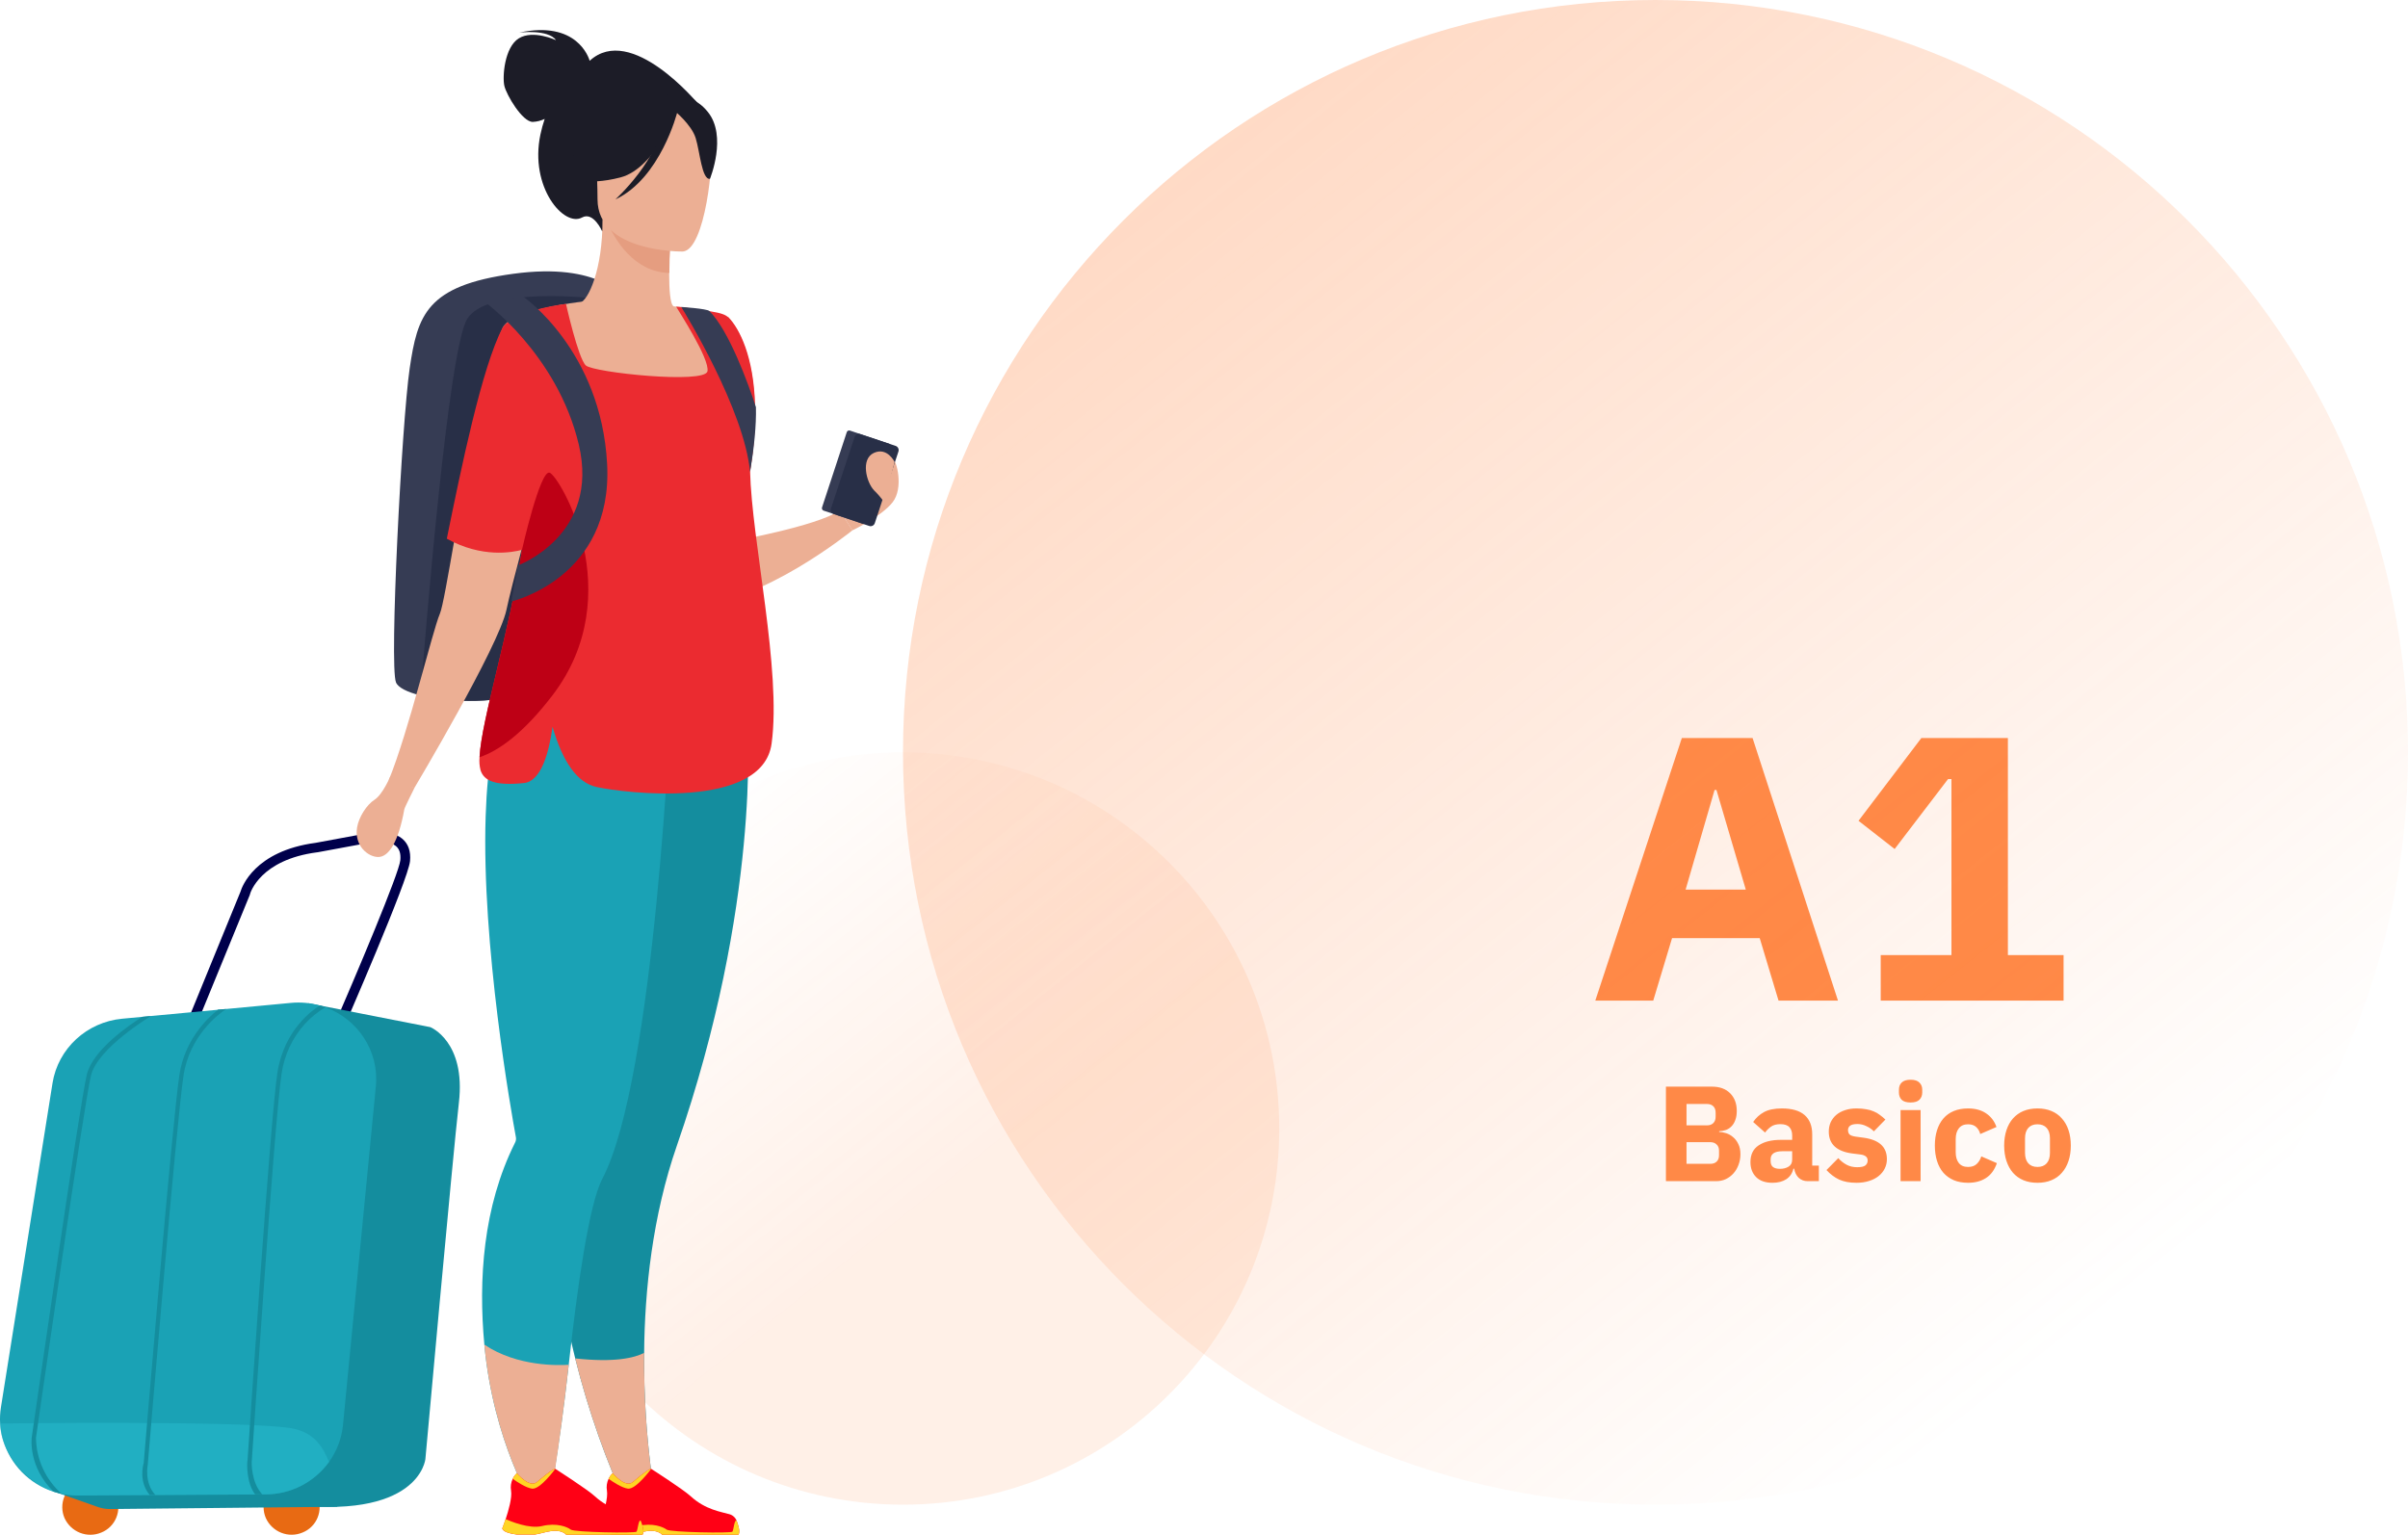 <svg width="320" height="204" viewBox="0 0 320 204" fill="none" xmlns="http://www.w3.org/2000/svg">
<g clip-path="url(#clip0_109_604)">
<path d="M236.35 133L233.85 124.7H222.2L219.7 133H212L223.5 98.1H232.9L244.25 133H236.35ZM228.1 105H227.85L224 118.25H232L228.1 105ZM249.929 133V126.95H259.329V103.55H258.879L251.779 112.85L246.979 109.1L255.329 98.1H266.829V126.95H274.229V133H249.929Z" fill="#FF8947"/>
<path d="M220 200C275.228 200 320 155.228 320 100C320 44.772 275.228 0 220 0C164.772 0 120 44.772 120 100C120 155.228 164.772 200 220 200Z" fill="url(#paint0_linear_109_604)"/>
<path d="M120 200C147.614 200 170 177.614 170 150C170 122.386 147.614 100 120 100C92.386 100 70 122.386 70 150C70 177.614 92.386 200 120 200Z" fill="url(#paint1_linear_109_604)"/>
<path d="M15.433 198.897C15.623 199.342 15.723 199.82 15.727 200.305C15.732 200.789 15.639 201.27 15.457 201.718C15.274 202.165 15.004 202.572 14.663 202.912C14.322 203.253 13.916 203.521 13.471 203.701C12.566 204.086 11.549 204.1 10.635 203.74C9.72 203.38 8.981 202.675 8.572 201.774C8.381 201.33 8.28 200.851 8.276 200.366C8.271 199.881 8.363 199.401 8.546 198.953C8.729 198.505 8.999 198.098 9.341 197.758C9.682 197.417 10.088 197.149 10.534 196.97C11.438 196.584 12.456 196.569 13.371 196.929C14.285 197.289 15.025 197.995 15.433 198.897Z" fill="#E86A13"/>
<path d="M42.182 198.892C42.373 199.336 42.474 199.815 42.479 200.3C42.483 200.784 42.391 201.265 42.208 201.713C42.025 202.161 41.755 202.567 41.413 202.908C41.072 203.249 40.666 203.517 40.221 203.696C39.317 204.082 38.3 204.097 37.386 203.737C36.471 203.378 35.732 202.673 35.324 201.771C35.134 201.327 35.033 200.848 35.029 200.364C35.025 199.879 35.117 199.399 35.3 198.951C35.483 198.503 35.753 198.097 36.094 197.756C36.435 197.415 36.84 197.147 37.286 196.967C38.19 196.582 39.206 196.568 40.12 196.927C41.034 197.287 41.774 197.991 42.182 198.892Z" fill="#E86A13"/>
<path d="M7.703 198.443L13.008 200.311C13.547 200.498 14.113 200.589 14.682 200.581L44.779 200.279L48.066 194.935L7.703 198.443Z" fill="#148D9E"/>
<path d="M24.808 139.412L33.217 118.899V118.859C33.267 118.675 34.577 114.27 42.151 113.288H42.186L48.419 112.135C49.221 111.928 51.549 111.579 52.615 112.459C53.088 112.851 53.278 113.463 53.2 114.333C53.043 116.052 47.449 129.347 43.726 137.863L44.918 138.365C45.875 136.176 54.272 116.921 54.491 114.446C54.609 113.15 54.259 112.154 53.449 111.477C51.706 110.041 48.454 110.805 48.104 110.891L41.956 112.028C33.799 113.107 32.132 117.936 31.966 118.505L23.608 138.94L24.808 139.412Z" fill="#00004B"/>
<path d="M40.944 133.342L57.186 136.527C57.186 136.527 61.922 138.417 60.983 146.56C60.158 153.726 56.531 193.925 56.531 193.925C56.531 193.925 55.775 202.292 37.555 199.863L40.944 133.342Z" fill="#148D9E"/>
<path d="M49.948 144.4L45.581 189.413C45.408 191.183 44.77 192.874 43.731 194.311C42.763 195.647 41.497 196.733 40.036 197.484C38.575 198.234 36.959 198.626 35.32 198.63L20.257 198.722H19.885L10.451 198.778C9.524 198.786 8.601 198.674 7.703 198.444C7.5 198.39 7.3 198.333 7.102 198.268C5.514 197.759 4.074 196.866 2.905 195.668C1.736 194.469 0.874 193.001 0.393 191.391C-0.017 189.98 -0.109 188.494 0.126 187.043L6.979 143.969C7.711 139.38 11.523 135.85 16.24 135.407L18.913 135.159L19.546 135.099L20.081 135.048L28.975 134.214L30.066 134.114L38.65 133.305C39.948 133.181 41.257 133.299 42.512 133.653L42.75 133.723L43.247 133.89C47.47 135.431 50.41 139.631 49.948 144.4Z" fill="#1AA2B5"/>
<path opacity="0.5" d="M43.731 194.319C42.763 195.655 41.497 196.741 40.036 197.492C38.575 198.242 36.959 198.635 35.32 198.638L20.257 198.73H19.885L10.451 198.786C9.524 198.792 8.601 198.677 7.703 198.444C7.5 198.39 7.3 198.333 7.102 198.268C3.836 197.205 0.07 193.326 0.017 189.213C0.017 189.213 31.883 188.803 38.544 189.812C41.994 190.333 43.02 192.689 43.731 194.319Z" fill="#28BCD0"/>
<path d="M20.07 135.048C20.003 135.088 13.017 139.266 12.097 142.935C11.154 146.713 4.846 190.665 4.782 191.107C4.8 192.522 5.113 193.916 5.701 195.2C6.289 196.483 7.139 197.627 8.195 198.557L7.716 198.443C7.513 198.389 7.313 198.333 7.115 198.268C3.742 194.983 4.197 191.196 4.221 191.032C4.488 189.215 10.598 146.603 11.546 142.802C12.378 139.48 17.303 136.16 18.902 135.161L19.535 135.102L20.07 135.048Z" fill="#148D9E"/>
<path d="M30.056 134.114C29.051 134.781 25.215 137.642 24.395 142.921C23.435 149.129 19.686 194.104 19.648 194.554V194.589V194.619C19.648 194.641 19.114 197.07 20.65 198.719H19.899C18.421 196.951 19.007 194.781 19.098 194.473C19.212 193.083 22.895 148.978 23.847 142.832C24.553 138.282 27.41 135.453 28.979 134.195L30.056 134.114Z" fill="#148D9E"/>
<path d="M43.237 133.895C42.221 134.49 41.3 135.236 40.505 136.108C38.861 137.941 37.789 140.224 37.426 142.67C36.467 148.862 33.495 193.698 33.463 194.149V194.184L33.449 194.217C33.449 194.238 33.313 196.983 34.855 198.632H33.906C32.728 197.126 32.8 194.4 32.899 194.076C32.992 192.643 35.911 148.732 36.865 142.581C37.761 136.802 41.676 134.154 42.502 133.652L42.74 133.723L43.237 133.895Z" fill="#148D9E"/>
<path d="M68.95 5.094C70.851 3.92 73.884 5.337 73.884 5.337C72.837 3.847 69.009 4.333 69.009 4.333C76.632 2.694 78.225 7.617 78.364 8.079C83.875 3.024 92.743 13.768 92.743 13.768L80.034 30.773C80.034 30.773 78.877 28.073 77.345 28.91C74.959 30.227 70.34 24.897 71.816 17.885C71.964 17.181 72.154 16.487 72.382 15.806C71.886 16.045 71.347 16.18 70.797 16.203C69.407 16.203 67.309 12.624 67.026 11.42C66.743 10.216 67.037 6.268 68.95 5.094Z" fill="#1C1C27"/>
<path d="M52.623 90.699C52.89 91.387 54.125 92 55.884 92.44C59.829 93.433 66.478 93.563 71.326 91.749C76.528 89.803 80.299 62.059 81.902 47.819C82.461 42.858 82.758 39.541 82.758 39.541C82.758 39.541 79.772 34.818 68.21 36.391C56.648 37.965 55.48 41.9 54.44 48.985C53.401 56.07 51.714 88.467 52.623 90.699Z" fill="#363C54"/>
<path d="M55.885 92.44C59.83 93.433 66.479 93.563 71.328 91.749C76.529 89.803 80.3 62.059 81.903 47.819C80.535 42.923 79.447 39.703 79.447 39.703C79.447 39.703 64.932 37.933 62.107 42.359C59.578 46.319 56.505 84.435 55.885 92.44Z" fill="#282F47"/>
<path d="M92.369 80.203C100.943 80.473 113.285 70.487 113.285 70.487L111.596 67.866C108.477 69.963 97.431 71.931 97.431 71.931C98.203 69.407 98.797 67.072 99.238 64.913C102.234 50.284 98.246 43.963 97.083 42.495C96.991 42.372 96.89 42.255 96.781 42.147C96.781 42.147 96.747 42.246 96.683 42.441C96.541 42.862 96.257 43.706 95.881 44.87C93.101 53.569 85.211 79.987 92.369 80.203Z" fill="#ECAF94"/>
<path d="M66.401 94.152C70.375 85.145 72.281 82.6 72.345 79.766C72.398 77.526 71.303 75.11 69.178 69.18C68.681 67.792 68.323 66.357 68.109 64.897C66.428 53.469 72.973 41.115 77.041 40.273C78.171 39.971 80.09 35.844 80.066 29.207L80.574 29.307L89.127 31.021C89.127 31.021 88.932 33.741 88.926 36.306C88.926 38.443 89.047 40.468 89.528 40.721L90.506 40.816C90.506 40.816 97.647 50.832 98.257 60.144C98.866 69.455 92.537 73.504 98.305 92.119C104.206 111.115 64.204 99.126 66.401 94.152Z" fill="#ECAF94"/>
<path d="M89.151 31.008C89.151 31.008 88.956 33.728 88.951 36.292C84.158 36.155 81.625 31.742 80.585 29.294L89.151 31.008Z" fill="#E59D80"/>
<path d="M79.703 28.352C79.703 28.352 77.19 24.344 76.586 20.919C76.156 18.474 77.388 9.405 86.414 10.711C88.229 10.965 89.965 11.629 91.492 12.652C93.451 13.988 96.279 16.873 93.117 24.784L92.302 27.469L79.703 28.352Z" fill="#1C1C27"/>
<path d="M90.749 33.433C90.749 33.433 79.412 33.622 79.404 26.489C79.396 19.355 77.928 14.578 85.166 14.157C92.404 13.736 93.815 16.454 94.392 18.831C94.969 21.209 93.7 33.201 90.749 33.433Z" fill="#ECAF94"/>
<path d="M90.33 13.974C90.33 13.974 87.227 22.341 82.461 23.58C77.696 24.819 75.63 23.526 75.63 23.526C75.63 23.526 76.865 17.41 77.624 12.293C77.624 12.301 87.988 9.998 90.33 13.974Z" fill="#1C1C27"/>
<path d="M89.562 14.662C89.562 14.662 91.88 16.53 92.446 18.346C93.013 20.163 93.264 23.901 94.344 23.774C94.344 23.774 96.683 18.087 94.055 14.867C91.268 11.458 89.562 14.662 89.562 14.662Z" fill="#1C1C27"/>
<path d="M76.44 180.56C78.18 187.521 80.573 194.299 83.586 200.803L87.328 200.533C87.328 200.533 85.495 191.726 85.599 179.823C85.674 171.502 86.692 161.666 89.95 152.276C101.135 120.02 99.326 96.535 99.326 96.535L78.286 99.021L77.305 99.137C77.22 108.894 76.969 122.144 76.752 132.503C76.557 141.82 76.389 148.8 76.389 148.8C72.345 157.596 73.812 170.014 76.44 180.56Z" fill="#148D9E"/>
<path d="M51.653 103.717L55.058 104.748C55.058 104.748 66.284 85.933 67.307 81.037C67.641 79.442 68.457 76.255 69.411 72.67C71.383 65.269 73.928 56.206 73.928 56.206L74.764 52.57L77.624 40.068C77.624 40.068 72.15 40.635 68.948 41.985C67.879 42.433 67.078 42.967 66.797 43.591C64.445 48.813 62.098 61.993 60.447 71.391C59.527 76.632 58.827 80.697 58.461 81.561C57.44 83.958 54.321 97.189 51.653 103.717Z" fill="#ECAF94"/>
<path d="M64.365 178.729C65.581 191.768 70.905 200.208 70.905 200.208L72.693 201.517C72.693 201.517 74.383 192.341 75.58 181.404C76.719 171.018 78.282 160.025 80.049 156.67C87.064 143.366 89.179 93.137 89.179 93.137L67.84 92.062C65.702 95.704 64.761 101.677 64.539 108.47C63.978 125.612 67.968 147.965 68.564 151.196C68.6 151.446 68.551 151.701 68.425 151.92C64.186 160.411 63.563 170.119 64.365 178.729Z" fill="#1AA2B5"/>
<path d="M89.993 14.942C89.993 14.942 87.78 23.706 81.769 26.513C81.769 26.513 87.78 21.128 88.291 15.344C88.801 9.56 89.993 14.942 89.993 14.942Z" fill="#1C1C27"/>
<path d="M51.897 103.143C51.897 103.143 50.859 105.607 49.782 106.292C48.705 106.978 47.682 108.63 47.457 109.96C47.048 112.39 48.898 113.912 50.258 113.912C51.619 113.912 52.931 112.036 53.733 107.561C53.776 107.315 55.069 104.749 55.069 104.749L51.897 103.143Z" fill="#ECAF94"/>
<path d="M63.725 100.651C63.672 101.229 63.718 101.811 63.859 102.373C64.314 103.817 65.872 104.473 69.64 104.079C71.944 103.839 72.97 99.939 73.427 96.613C74.812 101.372 76.747 104.044 79.251 104.602C82.905 105.412 101.333 107.687 102.538 98.84C103.874 89.11 99.892 71.882 99.676 62.592C100.163 59.75 100.387 56.868 100.344 53.984C100.178 47.366 98.265 43.663 96.787 42.165C96.367 41.839 95.95 41.625 94.269 41.355C93.408 41.21 92.219 41.037 90.527 40.816C90.305 40.786 90.081 40.768 89.856 40.762C90.166 41.326 94.341 47.709 94.015 49.35C93.676 51.067 78.872 49.52 77.851 48.575C76.83 47.631 75.215 40.395 75.215 40.395C75.215 40.395 69.977 40.964 67.414 42.853L67.441 42.886C67.164 43.069 66.933 43.315 66.767 43.604C64.03 48.861 61.299 62.136 59.377 71.604C64.033 74.195 68.103 73.426 69.365 73.083C67.716 83.976 63.971 95.685 63.725 100.651Z" fill="#EB2B30"/>
<path d="M111.597 67.876C111.725 67.547 113.35 62.691 114.585 62.038C115.82 61.385 118.086 60.667 118.621 60.92C119.155 61.174 120.115 64.856 118.621 66.758C117.126 68.661 113.275 70.497 113.275 70.497L111.597 67.876Z" fill="#ECAF94"/>
<path d="M90.53 40.802L90.554 40.84C91.057 41.649 98.925 54.502 99.679 62.756C100.213 59.463 100.515 56.581 100.457 54.119C99.444 51.004 96.878 43.933 94.269 41.344C93.941 41.018 90.53 40.802 90.53 40.802Z" fill="#363C54"/>
<path d="M109.447 67.871L114.646 69.62C114.729 69.648 114.819 69.641 114.897 69.601C114.975 69.562 115.035 69.493 115.063 69.41L118.353 59.399C118.38 59.315 118.373 59.224 118.334 59.145C118.295 59.066 118.227 59.006 118.144 58.978L112.946 57.231C112.905 57.218 112.862 57.212 112.819 57.215C112.776 57.217 112.733 57.229 112.695 57.248C112.656 57.267 112.621 57.294 112.593 57.327C112.565 57.36 112.543 57.398 112.529 57.439L109.239 67.45C109.212 67.534 109.218 67.625 109.257 67.704C109.296 67.783 109.365 67.843 109.447 67.871Z" fill="#363C54"/>
<path d="M110.797 68.325L115.515 69.912C115.661 69.96 115.821 69.949 115.959 69.879C116.098 69.809 116.203 69.687 116.252 69.539L119.393 60.017C119.442 59.868 119.431 59.706 119.361 59.566C119.292 59.426 119.171 59.319 119.024 59.269L114.307 57.698C114.234 57.674 114.157 57.664 114.081 57.669C114.004 57.675 113.93 57.696 113.861 57.73C113.793 57.765 113.732 57.813 113.681 57.871C113.631 57.929 113.593 57.997 113.569 58.071L110.428 67.593C110.383 67.74 110.397 67.898 110.466 68.034C110.535 68.171 110.654 68.275 110.797 68.325Z" fill="#282F47"/>
<path d="M64.365 178.729C65.581 191.769 70.905 200.209 70.905 200.209L72.725 201.879C72.725 201.879 74.382 192.333 75.58 181.404C74.318 181.491 68.762 181.693 64.365 178.729Z" fill="#ECAF94"/>
<path d="M76.439 180.56C78.18 187.521 80.573 194.299 83.586 200.803L87.328 200.533C87.328 200.533 85.495 191.726 85.599 179.823C84.329 180.479 81.71 181.135 76.439 180.56Z" fill="#ECAF94"/>
<path d="M81.433 203.971H83.822C84.624 203.844 85.212 203.612 86.033 203.504C87.278 203.337 87.85 203.852 87.965 203.971L87.986 203.996H98.127C98.394 203.628 98.127 202.776 97.897 202.149C97.817 201.939 97.69 201.75 97.525 201.598C97.36 201.445 97.163 201.334 96.948 201.272C95.879 200.959 93.741 200.678 91.811 198.902C90.718 197.906 86.538 195.24 86.538 195.24H86.514C86.423 195.24 85.979 195.377 84.084 197C83.101 197.834 81.425 195.817 81.425 195.817C81.195 196.029 81.007 196.284 80.874 196.568C80.637 197.055 80.562 197.607 80.658 198.141C80.808 199.064 80.318 200.778 79.931 201.939C79.693 202.641 79.495 203.14 79.495 203.14C79.495 203.14 79.38 203.718 81.433 203.971Z" fill="#FF0015"/>
<path d="M80.874 196.562C81.443 196.97 82.646 197.769 83.445 197.871C84.514 198.014 86.537 195.24 86.537 195.24H86.513C86.422 195.24 85.979 195.377 84.084 197C83.1 197.834 81.424 195.817 81.424 195.817C81.195 196.027 81.008 196.28 80.874 196.562Z" fill="#FFD524"/>
<path d="M81.433 203.971H83.822C84.624 203.844 85.212 203.612 86.033 203.504C87.278 203.337 87.85 203.852 87.965 203.971L87.986 203.995H98.127C98.394 203.628 98.127 202.776 97.897 202.149C97.589 201.879 97.501 203.35 97.333 203.585C97.164 203.82 89.061 203.672 88.593 203.315C88.125 202.959 86.722 202.371 84.763 202.843C83.061 203.253 80.551 202.198 79.931 201.92C79.693 202.622 79.495 203.121 79.495 203.121C79.495 203.121 79.38 203.717 81.433 203.971Z" fill="#FFD524"/>
<path d="M68.694 203.971H71.08C71.882 203.844 72.47 203.612 73.291 203.504C74.536 203.337 75.111 203.852 75.226 203.971L75.247 203.996H85.387C85.655 203.628 85.388 202.776 85.158 202.149C85.077 201.939 84.95 201.75 84.785 201.598C84.621 201.446 84.423 201.334 84.209 201.272C83.14 200.959 81.002 200.678 79.072 198.902C77.979 197.906 73.796 195.24 73.796 195.24H73.775C73.684 195.24 73.24 195.377 71.342 197C70.359 197.834 68.686 195.817 68.686 195.817C68.455 196.029 68.268 196.284 68.135 196.568C67.898 197.055 67.822 197.607 67.916 198.141C68.068 199.064 67.579 200.778 67.192 201.939C66.954 202.641 66.756 203.14 66.756 203.14C66.756 203.14 66.641 203.718 68.694 203.971Z" fill="#FF0015"/>
<path d="M68.136 196.562C68.705 196.97 69.908 197.769 70.707 197.871C71.776 198.014 73.796 195.24 73.796 195.24H73.775C73.684 195.24 73.241 195.377 71.343 197C70.359 197.834 68.686 195.817 68.686 195.817C68.456 196.027 68.269 196.28 68.136 196.562Z" fill="#FFD524"/>
<path d="M68.694 203.971H71.08C71.882 203.844 72.47 203.612 73.291 203.504C74.536 203.337 75.111 203.852 75.226 203.971L75.247 203.995H85.387C85.655 203.628 85.388 202.776 85.158 202.149C84.85 201.879 84.762 203.35 84.594 203.585C84.425 203.82 76.308 203.672 75.851 203.315C75.394 202.959 73.98 202.371 72.024 202.843C70.322 203.253 67.812 202.198 67.192 201.92C66.954 202.622 66.756 203.121 66.756 203.121C66.756 203.121 66.641 203.717 68.694 203.971Z" fill="#FFD524"/>
<path d="M63.726 100.651C66.257 99.798 69.504 97.528 73.406 92.438C83.733 78.958 74.283 63.118 73.016 62.823C71.749 62.529 69.365 73.08 69.365 73.08C67.716 83.976 63.971 95.684 63.726 100.651Z" fill="#BE0015"/>
<path d="M69.51 39.409C69.51 39.409 79.901 46.559 80.682 61.709C81.462 76.859 67.952 79.944 67.952 79.944L68.829 75.156C68.829 75.156 79.77 71.153 76.913 59.085C74.056 47.018 64.322 40.057 64.322 40.057L69.51 39.409Z" fill="#363C54"/>
<path d="M118.888 61.414C118.888 61.414 117.915 59.379 116.129 60.2C114.344 61.02 115.122 64.103 116.162 65.185C116.657 65.664 117.105 66.191 117.498 66.758L118.888 61.414Z" fill="#ECAF94"/>
<path d="M221.386 144.436H227.488C228.532 144.436 229.342 144.73 229.918 145.318C230.506 145.906 230.8 146.686 230.8 147.658C230.8 148.138 230.734 148.546 230.602 148.882C230.482 149.218 230.314 149.494 230.098 149.71C229.894 149.926 229.648 150.088 229.36 150.196C229.084 150.292 228.784 150.346 228.46 150.358V150.466C228.76 150.466 229.072 150.52 229.396 150.628C229.732 150.736 230.038 150.91 230.314 151.15C230.59 151.378 230.818 151.678 230.998 152.05C231.19 152.422 231.286 152.878 231.286 153.418C231.286 153.91 231.202 154.378 231.034 154.822C230.878 155.254 230.656 155.632 230.368 155.956C230.08 156.28 229.738 156.538 229.342 156.73C228.946 156.91 228.514 157 228.046 157H221.386V144.436ZM224.122 154.696H227.272C227.632 154.696 227.914 154.6 228.118 154.408C228.334 154.204 228.442 153.922 228.442 153.562V152.95C228.442 152.59 228.334 152.314 228.118 152.122C227.914 151.918 227.632 151.816 227.272 151.816H224.122V154.696ZM224.122 149.584H226.84C227.2 149.584 227.482 149.482 227.686 149.278C227.89 149.074 227.992 148.792 227.992 148.432V147.892C227.992 147.532 227.89 147.25 227.686 147.046C227.482 146.842 227.2 146.74 226.84 146.74H224.122V149.584ZM240.232 157C239.752 157 239.35 156.85 239.026 156.55C238.714 156.25 238.516 155.848 238.432 155.344H238.324C238.18 155.956 237.862 156.424 237.37 156.748C236.878 157.06 236.272 157.216 235.552 157.216C234.604 157.216 233.878 156.964 233.374 156.46C232.87 155.956 232.618 155.29 232.618 154.462C232.618 153.466 232.978 152.728 233.698 152.248C234.43 151.756 235.42 151.51 236.668 151.51H238.162V150.916C238.162 150.46 238.042 150.1 237.802 149.836C237.562 149.56 237.16 149.422 236.596 149.422C236.068 149.422 235.648 149.536 235.336 149.764C235.024 149.992 234.766 150.25 234.562 150.538L232.978 149.134C233.362 148.57 233.842 148.132 234.418 147.82C235.006 147.496 235.798 147.334 236.794 147.334C238.138 147.334 239.146 147.628 239.818 148.216C240.49 148.804 240.826 149.662 240.826 150.79V154.93H241.708V157H240.232ZM236.542 155.362C236.986 155.362 237.364 155.266 237.676 155.074C238 154.882 238.162 154.57 238.162 154.138V153.022H236.866C235.822 153.022 235.3 153.376 235.3 154.084V154.354C235.3 154.702 235.408 154.96 235.624 155.128C235.84 155.284 236.146 155.362 236.542 155.362ZM246.7 157.216C245.788 157.216 245.02 157.072 244.396 156.784C243.772 156.484 243.214 156.064 242.722 155.524L244.288 153.94C244.624 154.312 244.996 154.606 245.404 154.822C245.812 155.038 246.274 155.146 246.79 155.146C247.318 155.146 247.684 155.068 247.888 154.912C248.092 154.744 248.194 154.522 248.194 154.246C248.194 153.802 247.876 153.538 247.24 153.454L246.214 153.328C244.09 153.064 243.028 152.092 243.028 150.412C243.028 149.956 243.112 149.542 243.28 149.17C243.46 148.786 243.706 148.462 244.018 148.198C244.342 147.922 244.726 147.712 245.17 147.568C245.626 147.412 246.136 147.334 246.7 147.334C247.192 147.334 247.624 147.37 247.996 147.442C248.38 147.502 248.716 147.598 249.004 147.73C249.304 147.85 249.574 148.006 249.814 148.198C250.066 148.378 250.312 148.582 250.552 148.81L249.022 150.376C248.722 150.076 248.38 149.842 247.996 149.674C247.624 149.494 247.24 149.404 246.844 149.404C246.388 149.404 246.064 149.476 245.872 149.62C245.68 149.764 245.584 149.956 245.584 150.196C245.584 150.448 245.65 150.646 245.782 150.79C245.926 150.922 246.19 151.018 246.574 151.078L247.636 151.222C249.712 151.498 250.75 152.446 250.75 154.066C250.75 154.522 250.654 154.942 250.462 155.326C250.27 155.71 249.994 156.046 249.634 156.334C249.286 156.61 248.86 156.826 248.356 156.982C247.864 157.138 247.312 157.216 246.7 157.216ZM253.898 146.542C253.358 146.542 252.962 146.422 252.71 146.182C252.47 145.93 252.35 145.612 252.35 145.228V144.832C252.35 144.448 252.47 144.136 252.71 143.896C252.962 143.644 253.358 143.518 253.898 143.518C254.438 143.518 254.828 143.644 255.068 143.896C255.32 144.136 255.446 144.448 255.446 144.832V145.228C255.446 145.612 255.32 145.93 255.068 146.182C254.828 146.422 254.438 146.542 253.898 146.542ZM252.566 147.55H255.23V157H252.566V147.55ZM261.533 157.216C260.825 157.216 260.195 157.102 259.643 156.874C259.091 156.634 258.629 156.304 258.257 155.884C257.885 155.452 257.603 154.93 257.411 154.318C257.219 153.706 257.123 153.022 257.123 152.266C257.123 151.51 257.219 150.832 257.411 150.232C257.603 149.62 257.885 149.098 258.257 148.666C258.629 148.234 259.091 147.904 259.643 147.676C260.195 147.448 260.825 147.334 261.533 147.334C262.493 147.334 263.291 147.55 263.927 147.982C264.575 148.414 265.037 149.02 265.313 149.8L263.153 150.736C263.069 150.376 262.895 150.07 262.631 149.818C262.367 149.566 262.001 149.44 261.533 149.44C260.993 149.44 260.585 149.62 260.309 149.98C260.033 150.328 259.895 150.802 259.895 151.402V153.166C259.895 153.766 260.033 154.24 260.309 154.588C260.585 154.936 260.993 155.11 261.533 155.11C262.013 155.11 262.391 154.984 262.667 154.732C262.955 154.468 263.165 154.126 263.297 153.706L265.367 154.606C265.055 155.506 264.569 156.166 263.909 156.586C263.261 157.006 262.469 157.216 261.533 157.216ZM270.762 157.216C270.066 157.216 269.442 157.102 268.89 156.874C268.35 156.646 267.888 156.316 267.504 155.884C267.132 155.452 266.844 154.93 266.64 154.318C266.436 153.706 266.334 153.022 266.334 152.266C266.334 151.51 266.436 150.826 266.64 150.214C266.844 149.602 267.132 149.086 267.504 148.666C267.888 148.234 268.35 147.904 268.89 147.676C269.442 147.448 270.066 147.334 270.762 147.334C271.458 147.334 272.076 147.448 272.616 147.676C273.168 147.904 273.63 148.234 274.002 148.666C274.386 149.086 274.68 149.602 274.884 150.214C275.088 150.826 275.19 151.51 275.19 152.266C275.19 153.022 275.088 153.706 274.884 154.318C274.68 154.93 274.386 155.452 274.002 155.884C273.63 156.316 273.168 156.646 272.616 156.874C272.076 157.102 271.458 157.216 270.762 157.216ZM270.762 155.11C271.29 155.11 271.698 154.948 271.986 154.624C272.274 154.3 272.418 153.838 272.418 153.238V151.312C272.418 150.712 272.274 150.25 271.986 149.926C271.698 149.602 271.29 149.44 270.762 149.44C270.234 149.44 269.826 149.602 269.538 149.926C269.25 150.25 269.106 150.712 269.106 151.312V153.238C269.106 153.838 269.25 154.3 269.538 154.624C269.826 154.948 270.234 155.11 270.762 155.11Z" fill="#FF8947"/>
</g>
<defs>
<linearGradient id="paint0_linear_109_604" x1="281.033" y1="173.709" x2="156.15" y2="16.901" gradientUnits="userSpaceOnUse">
<stop stop-color="#FF8947" stop-opacity="0"/>
<stop offset="1" stop-color="#FF8947" stop-opacity="0.32"/>
</linearGradient>
<linearGradient id="paint1_linear_109_604" x1="150.516" y1="186.854" x2="88.075" y2="108.451" gradientUnits="userSpaceOnUse">
<stop offset="0.375" stop-color="#FF8947" stop-opacity="0.13"/>
<stop offset="1" stop-color="#FF8947" stop-opacity="0"/>
</linearGradient>
<clipPath id="clip0_109_604">
<rect width="320" height="204" fill="white"/>
</clipPath>
</defs>
</svg>
